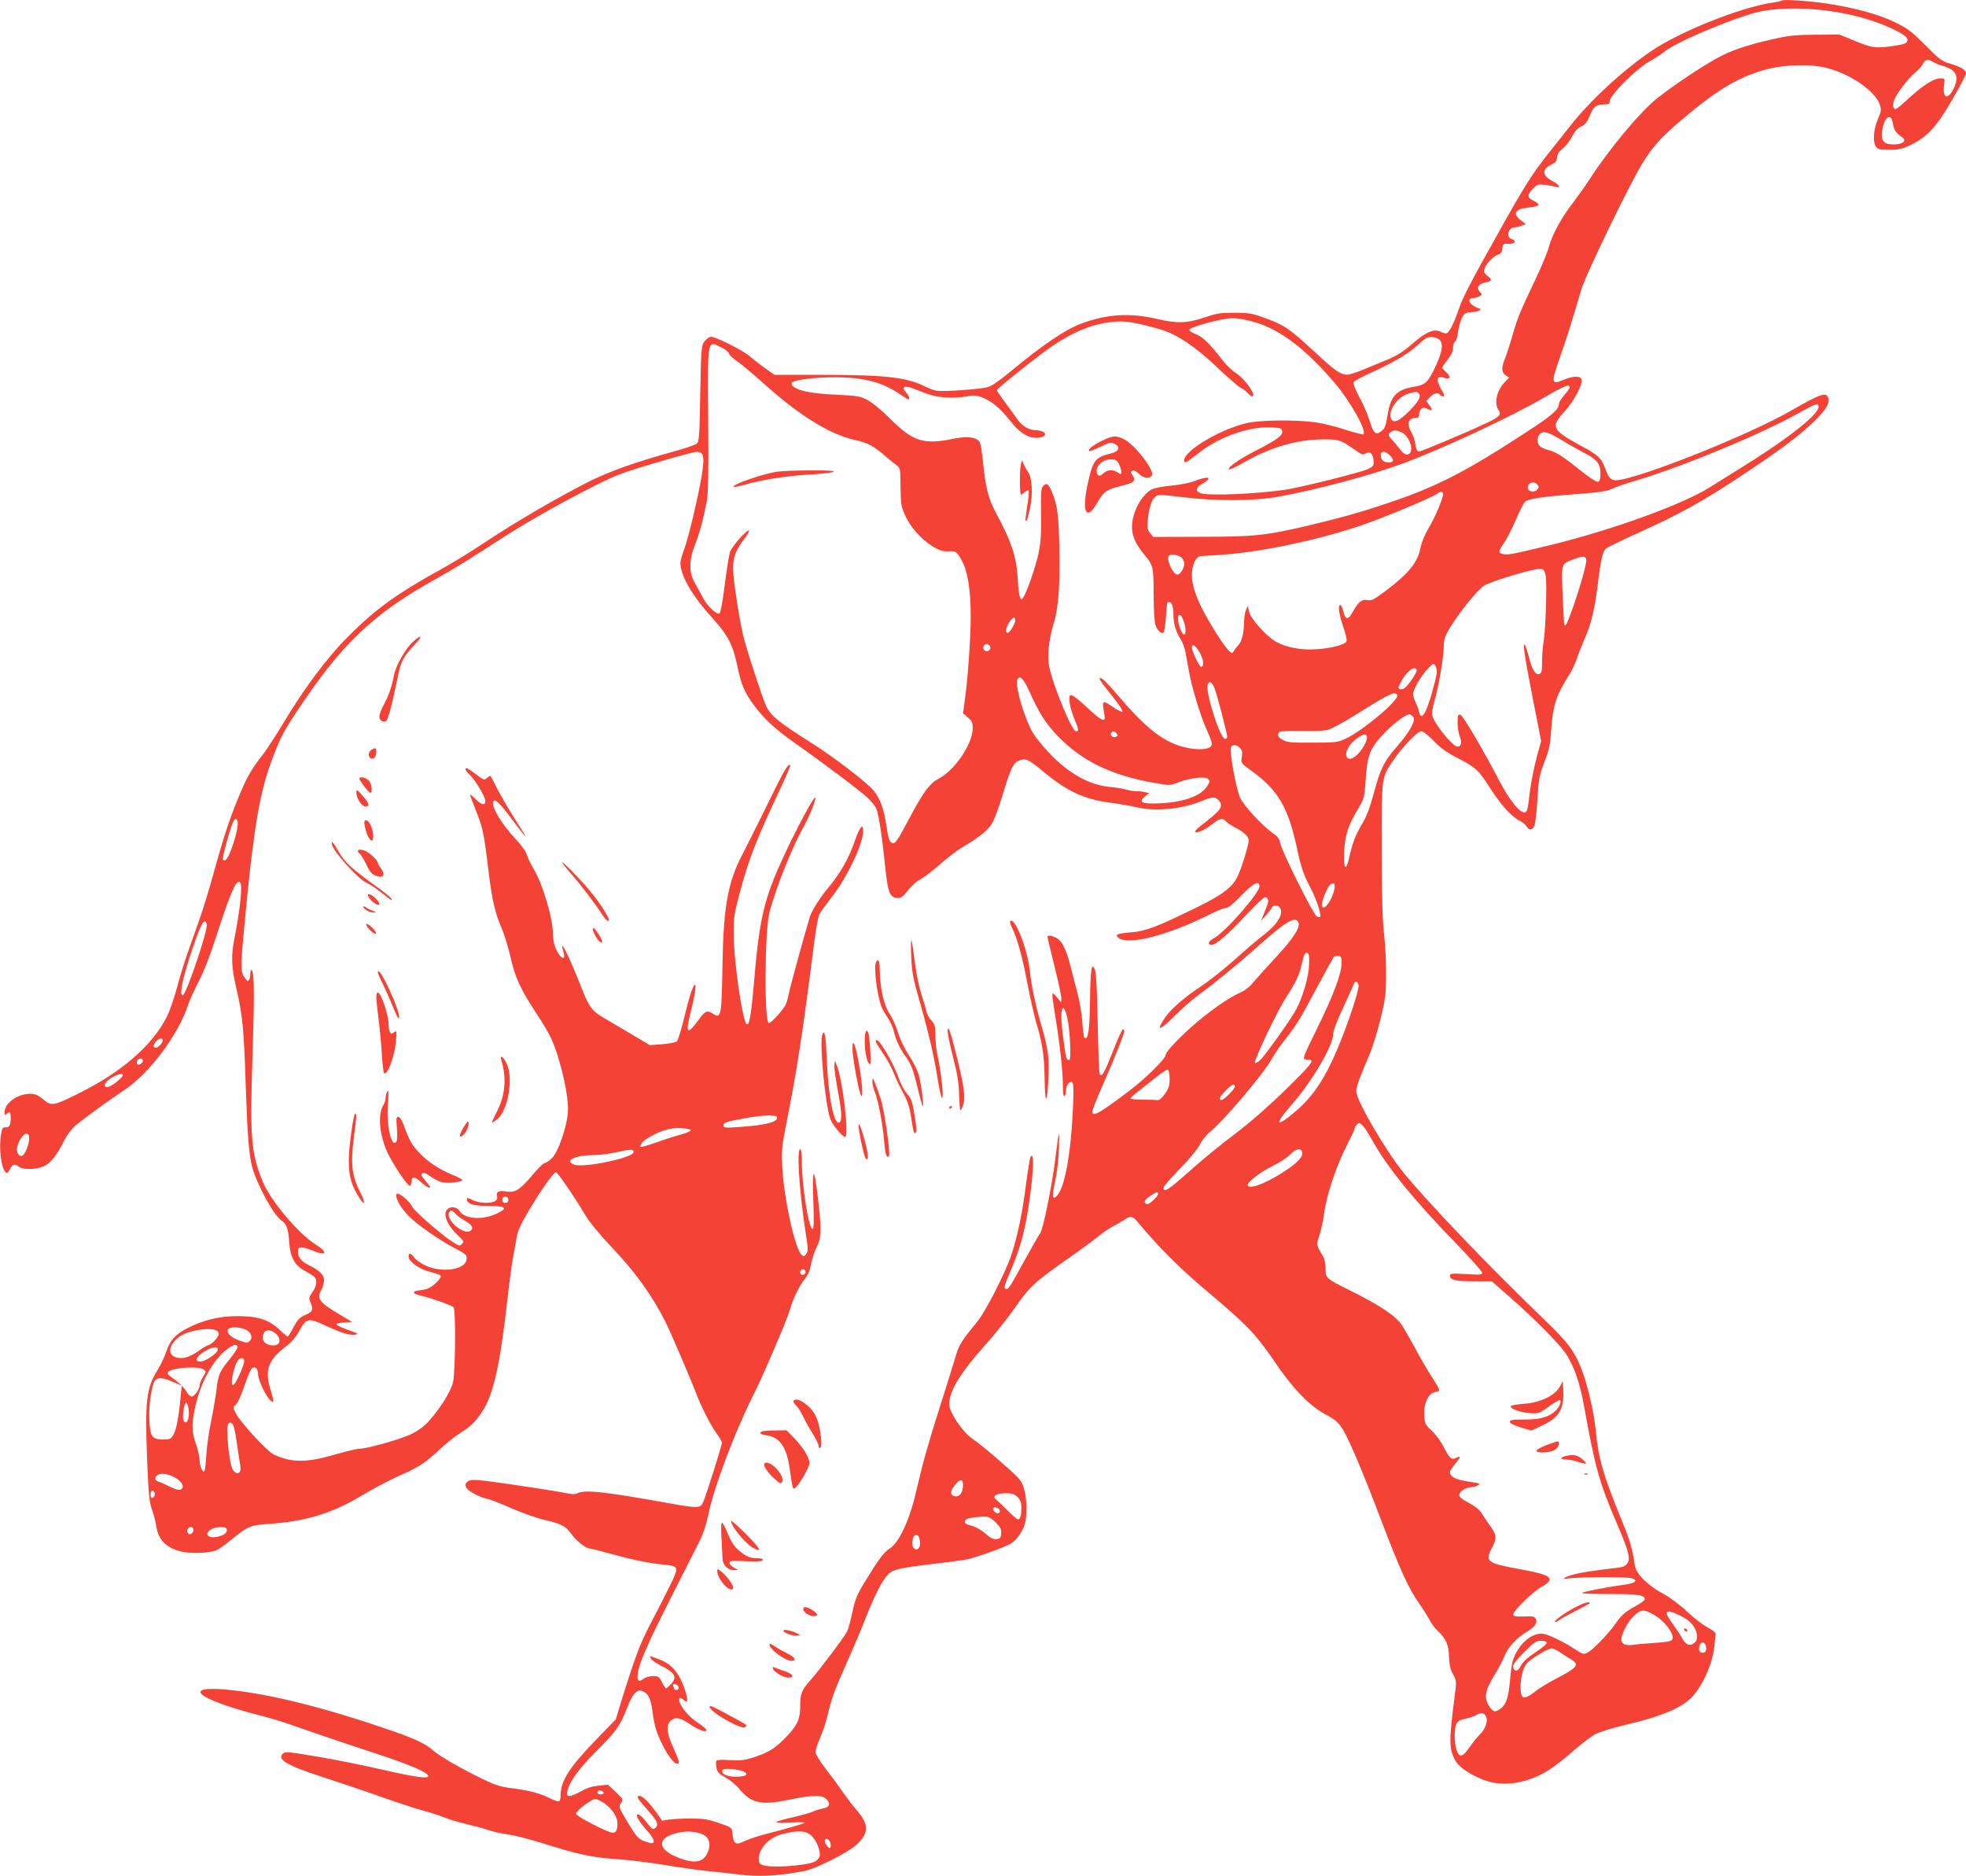 <?xml version="1.0" standalone="no"?>
<!DOCTYPE svg PUBLIC "-//W3C//DTD SVG 20010904//EN"
 "http://www.w3.org/TR/2001/REC-SVG-20010904/DTD/svg10.dtd">
<svg version="1.0" xmlns="http://www.w3.org/2000/svg"
 width="1280pt" height="1221pt" viewBox="0 0 1280 1221"
 preserveAspectRatio="xMidYMid meet">
<g transform="translate(0,1221) scale(0.1,-0.1)"
fill="#f44336" stroke="none">
<path d="M11600 12206 c-3 -3 -35 -10 -72 -15 -209 -34 -587 -186 -774 -311
-181 -122 -399 -322 -527 -485 -39 -49 -103 -130 -143 -180 -106 -133 -160
-219 -316 -498 -193 -343 -245 -444 -272 -524 -31 -92 -63 -153 -81 -153 -8 0
-26 5 -39 12 -42 19 -94 -4 -182 -81 -56 -49 -101 -77 -154 -99 -41 -17 -113
-47 -160 -66 -47 -20 -96 -36 -110 -35 -42 0 -83 29 -215 152 -158 147 -194
171 -314 215 -87 32 -106 36 -201 36 -90 1 -117 -3 -190 -28 -123 -41 -183
-43 -317 -12 -177 41 -325 32 -492 -30 -108 -40 -253 -139 -475 -323 -61 -51
-111 -84 -136 -91 -53 -14 -292 -31 -333 -23 -18 3 -53 16 -78 29 -116 58
-259 74 -660 74 l-316 0 -59 41 c-32 23 -76 57 -97 76 -46 41 -233 135 -261
131 -10 -2 -28 -16 -40 -31 -20 -27 -21 -44 -27 -338 -4 -263 -7 -312 -21
-325 -8 -9 -80 -34 -159 -55 -243 -67 -417 -129 -553 -198 -200 -102 -473
-261 -661 -386 -93 -62 -219 -140 -280 -173 -298 -164 -439 -265 -615 -442
-140 -139 -291 -342 -431 -576 -44 -74 -101 -160 -125 -192 -75 -96 -101 -140
-150 -255 -66 -157 -105 -274 -168 -502 -30 -110 -75 -258 -101 -330 -25 -71
-60 -168 -76 -215 -17 -47 -46 -142 -65 -212 -18 -70 -49 -159 -68 -197 -95
-187 -294 -360 -581 -502 -158 -78 -170 -80 -224 -35 -35 29 -51 36 -87 36
-80 0 -164 -61 -164 -118 0 -20 3 -23 12 -14 20 20 28 13 28 -25 0 -47 -11
-66 -36 -61 -14 2 -20 -5 -26 -37 -17 -95 -2 -225 29 -256 8 -8 15 -3 27 20
18 34 31 38 60 16 28 -21 112 -18 162 4 45 21 81 67 132 167 18 36 49 77 74
98 56 47 224 169 315 229 165 109 355 362 418 557 10 30 42 100 71 156 34 67
75 172 119 310 77 239 117 334 139 334 12 0 16 -11 16 -43 0 -62 -18 -197 -40
-306 -27 -129 -25 -201 10 -350 39 -167 48 -257 60 -631 10 -308 21 -446 41
-523 31 -116 141 -318 192 -352 33 -21 45 -55 50 -141 6 -94 35 -150 98 -184
26 -14 54 -31 63 -39 23 -20 20 -60 -10 -102 -24 -34 -24 -39 -11 -70 18 -45
13 -57 -37 -79 -34 -14 -48 -29 -75 -79 -17 -33 -35 -61 -38 -61 -3 0 -29 21
-57 48 -70 64 -138 85 -271 85 -119 0 -224 -26 -328 -80 -78 -41 -109 -76
-137 -157 -10 -31 -35 -83 -55 -115 -72 -117 -82 -198 -67 -586 9 -218 14
-269 30 -317 12 -32 24 -79 28 -105 13 -92 58 -142 152 -169 68 -20 202 -15
249 9 16 9 61 41 99 73 99 80 114 86 239 95 236 16 409 69 600 184 77 46 183
102 235 125 135 59 171 82 264 167 44 42 106 92 136 111 76 48 106 77 151 146
72 109 116 309 163 731 14 121 31 252 40 290 8 39 17 91 21 117 4 32 27 82 79
170 81 136 161 248 176 248 10 0 121 -162 190 -278 26 -44 90 -123 162 -199
163 -170 273 -324 361 -498 32 -64 168 -381 200 -466 34 -89 93 -205 133 -260
19 -26 34 -52 34 -59 0 -22 -112 -375 -126 -397 -18 -29 -43 -29 -189 -3 -449
81 -578 95 -626 70 -14 -8 -39 -7 -89 4 -38 8 -186 31 -329 52 -214 31 -265
36 -286 26 -41 -19 -30 -52 30 -84 27 -15 65 -30 84 -33 19 -4 90 -31 158 -61
67 -30 162 -64 210 -75 122 -29 143 -40 182 -93 36 -48 97 -96 122 -96 8 0 79
-18 159 -40 134 -37 225 -55 342 -67 79 -8 79 -17 9 -156 -33 -67 -89 -176
-124 -242 -61 -118 -96 -212 -177 -473 l-41 -134 -131 -135 c-174 -181 -228
-266 -228 -360 0 -17 -4 -34 -10 -38 -5 -3 -31 5 -58 19 -64 33 -139 52 -247
66 -72 8 -109 20 -184 56 -139 66 -289 152 -330 189 -49 44 -112 74 -266 128
-434 150 -788 239 -1060 267 -326 33 -214 -61 194 -165 57 -14 147 -41 200
-60 53 -18 148 -51 211 -73 63 -22 214 -72 335 -112 224 -73 346 -124 353
-149 7 -22 -85 -9 -308 42 -107 25 -291 62 -409 82 -195 33 -216 35 -230 20
-38 -38 26 -76 259 -152 96 -31 263 -87 370 -125 107 -38 236 -81 287 -94 51
-14 112 -34 137 -44 24 -11 90 -31 147 -44 57 -14 124 -32 149 -41 25 -9 79
-21 120 -26 41 -6 140 -31 220 -56 233 -74 322 -93 480 -104 80 -5 224 -23
320 -39 96 -16 225 -34 285 -40 61 -6 143 -15 183 -20 139 -19 265 -12 442 22
73 14 280 119 335 169 83 76 84 131 4 225 -28 32 -69 86 -92 119 -22 33 -71
100 -109 148 -42 55 -68 98 -68 114 0 13 14 56 30 93 17 38 38 100 46 137 30
123 44 163 123 341 44 97 100 231 126 297 56 143 108 246 144 284 32 35 75 45
304 72 93 11 191 24 219 30 63 14 250 82 282 103 34 22 71 74 87 121 17 54 16
168 -4 235 -15 50 -25 63 -112 140 -120 106 -169 146 -227 187 -62 42 -148
172 -148 222 1 88 71 204 236 388 63 70 151 181 196 246 89 130 130 167 348
319 69 48 153 110 187 137 34 28 81 60 105 72 24 12 55 30 70 40 37 26 52 24
83 -13 141 -169 278 -306 464 -462 251 -211 309 -272 431 -451 117 -174 225
-285 329 -341 56 -29 82 -51 106 -86 39 -57 127 -261 245 -571 136 -358 190
-477 265 -582 23 -33 51 -78 63 -100 11 -22 34 -53 52 -70 55 -53 71 -87 74
-168 2 -55 9 -85 27 -116 22 -41 23 -44 10 -139 -37 -291 -37 -341 -1 -412 23
-45 70 -82 157 -122 97 -46 201 -50 316 -15 99 31 168 75 299 189 53 46 118
96 145 110 26 14 116 42 199 61 263 63 390 121 455 210 61 82 107 196 119 287
5 46 10 90 10 97 0 7 -23 24 -51 39 -28 14 -88 60 -133 102 -48 46 -112 93
-156 117 -99 53 -177 129 -185 181 -17 113 -33 167 -82 287 -125 305 -156 411
-173 592 -11 118 -57 314 -95 408 -46 115 -87 169 -235 312 -377 363 -769 773
-926 967 -119 148 -304 467 -304 525 0 28 25 97 79 221 24 53 57 159 78 245
34 138 37 165 37 297 1 80 -5 197 -13 260 -10 81 -14 244 -15 545 -1 483 -3
472 76 587 58 86 157 188 181 188 13 0 45 -25 82 -63 46 -48 84 -75 160 -114
114 -59 131 -75 209 -196 67 -105 136 -182 188 -208 20 -10 42 -28 48 -39 15
-28 39 -25 51 8 6 15 14 92 19 172 8 133 12 153 45 240 32 82 38 111 45 215
10 151 34 225 115 350 18 28 41 75 50 105 10 30 31 83 46 118 47 105 68 187
90 356 25 197 34 232 62 250 12 8 107 54 211 101 261 118 417 205 656 363 259
172 369 254 472 350 83 79 111 123 101 160 -11 43 -47 31 -240 -80 -253 -146
-881 -401 -1102 -449 -66 -14 -83 -3 -109 69 -27 72 -44 88 -162 152 -187 102
-196 121 -104 221 57 62 118 174 112 206 -5 27 -51 28 -114 2 -85 -36 -87 -25
-30 139 45 126 77 229 143 452 27 93 325 706 401 825 66 104 115 159 232 259
242 207 381 292 565 343 125 34 299 38 405 9 156 -42 310 -151 339 -238 11
-32 9 -43 -14 -97 -28 -68 -33 -146 -11 -177 12 -16 27 -19 88 -19 62 0 83 5
139 32 108 53 167 117 269 293 49 85 90 162 90 172 0 23 -31 42 -105 64 -54
16 -70 29 -160 120 -87 87 -112 107 -195 148 -105 51 -254 93 -440 122 -118
18 -291 30 -300 20z m365 -76 c129 -22 252 -59 350 -105 86 -41 108 -58 103
-82 -3 -14 -19 -21 -78 -30 -124 -19 -149 -17 -261 30 l-104 42 -150 -1 c-114
0 -174 -5 -251 -22 -161 -35 -273 -69 -359 -112 -90 -43 -299 -180 -421 -276
-109 -84 -315 -331 -440 -524 -26 -41 -76 -111 -110 -156 -77 -99 -138 -210
-159 -289 -8 -33 -48 -130 -89 -215 -97 -204 -120 -258 -150 -368 -15 -51 -35
-115 -46 -142 -26 -66 -25 -94 3 -113 l22 -15 -27 -28 c-54 -57 -72 -139 -42
-182 22 -32 7 -47 -96 -94 -139 -65 -410 -178 -424 -178 -9 0 -16 18 -21 48
-4 26 -15 61 -26 78 -32 53 -20 94 28 94 18 0 23 6 23 24 0 33 23 50 49 37 35
-19 42 -12 19 19 l-22 30 24 25 c24 26 54 33 65 15 3 -5 13 -10 21 -10 11 0 9
10 -11 43 -39 67 -31 97 19 77 37 -14 45 8 13 36 -15 13 -27 27 -27 31 0 4 16
28 35 52 24 30 35 54 35 77 0 18 6 37 14 41 7 4 16 32 19 61 4 30 14 70 24 90
16 33 22 37 63 40 25 2 49 7 55 13 6 6 6 9 0 9 -6 0 -25 9 -42 20 -35 21 -36
50 -1 50 11 0 28 5 39 11 20 10 20 11 3 30 -24 26 -9 51 35 60 46 10 49 17 16
43 -27 22 -28 25 -16 55 14 34 58 76 90 86 13 4 21 17 23 38 3 30 5 32 41 30
41 -3 53 20 17 32 -37 12 -19 75 21 75 10 0 30 5 45 11 l28 10 -32 25 c-56 44
-39 74 49 83 34 3 64 11 66 17 2 5 -12 18 -32 27 -43 20 -44 39 -4 79 27 28
34 30 77 25 26 -4 57 -9 70 -13 37 -11 25 14 -18 36 -71 36 -74 78 -9 109 27
13 35 23 37 48 2 22 13 39 38 58 19 14 46 49 59 76 18 34 36 55 60 66 26 12
39 29 56 70 24 60 41 73 93 73 29 0 36 4 36 20 0 39 172 212 259 260 35 19 77
47 95 62 81 68 508 245 646 267 142 24 308 20 485 -9z m620 -323 c11 -7 39
-19 61 -25 91 -26 112 -68 74 -148 -37 -76 -73 -66 -63 18 6 47 5 48 -21 48
-48 0 -119 -46 -233 -152 -28 -26 -56 -48 -61 -48 -18 0 -22 31 -8 63 19 46
98 147 141 180 20 16 40 40 45 53 11 27 35 31 65 11z m-261 -401 c7 -42 20
-63 61 -90 32 -22 3 -46 -55 -46 -65 0 -85 23 -76 87 12 92 59 125 70 49z
m-4158 -1292 c168 -48 336 -176 524 -397 103 -121 209 -311 187 -334 -4 -3
-55 10 -115 29 -59 20 -147 42 -197 49 -130 18 -364 15 -448 -5 -175 -41 -407
-180 -407 -242 0 -23 14 -17 86 41 134 108 329 179 476 173 66 -3 73 -5 76
-25 4 -28 -33 -55 -173 -127 -111 -57 -185 -109 -173 -121 4 -4 46 16 95 44
176 101 349 151 520 151 105 0 109 -2 213 -74 36 -26 44 -28 62 -17 28 17 49
-4 51 -50 2 -30 -3 -36 -33 -51 -45 -22 -453 -124 -550 -137 -195 -27 -480
-39 -540 -22 -40 11 -36 37 9 63 73 41 39 53 -51 17 -30 -12 -96 -25 -152 -30
-54 -5 -110 -16 -126 -24 -69 -36 -130 -151 -130 -246 0 -57 24 -112 80 -179
59 -72 60 -75 61 -257 0 -103 5 -181 12 -202 12 -35 41 -61 53 -48 4 4 11 49
15 100 9 109 6 97 23 97 16 0 26 -30 26 -85 0 -54 17 -111 46 -154 13 -20 28
-61 33 -91 6 -30 15 -84 22 -120 17 -101 77 -297 115 -379 19 -41 34 -82 34
-93 0 -28 -45 -40 -115 -33 -163 19 -282 100 -477 326 -99 116 -138 153 -138
130 0 -9 20 -36 98 -133 29 -37 52 -72 50 -79 -2 -6 -26 5 -56 25 -66 46 -76
46 -69 -1 4 -21 8 -47 9 -57 6 -36 -21 -27 -84 31 -95 89 -129 114 -140 107
-15 -10 -2 -84 27 -153 29 -70 30 -81 10 -81 -26 0 -148 294 -174 421 -14 67
-2 180 28 276 32 99 44 259 38 501 -5 221 -12 267 -48 360 -22 54 -37 63 -60
35 -11 -12 -13 -53 -11 -180 2 -130 -2 -184 -17 -257 -18 -87 -82 -269 -103
-291 -16 -18 -25 14 -31 118 -9 155 -39 247 -147 447 -45 84 -65 165 -80 324
-6 60 -15 117 -21 127 -18 34 -81 42 -172 23 -192 -40 -262 -18 -408 127 -54
54 -117 107 -148 123 -50 27 -65 30 -210 37 -152 7 -236 23 -275 52 -11 8 -16
19 -12 25 12 19 149 37 286 36 189 -1 306 -32 424 -113 25 -17 47 -31 50 -31
13 0 4 25 -16 47 -34 37 -7 47 56 21 107 -42 129 -49 201 -55 43 -3 99 -1 133
6 49 9 66 9 102 -4 61 -22 123 -72 185 -152 60 -77 114 -113 173 -113 48 0 74
23 43 39 -11 6 -31 11 -46 11 -48 0 -92 27 -126 77 -18 26 -54 77 -81 112 -26
35 -48 67 -48 71 0 11 276 230 362 288 144 97 268 146 402 158 74 7 148 -6
307 -52 99 -29 226 -114 359 -241 70 -66 140 -128 156 -136 16 -8 38 -24 48
-36 11 -12 23 -21 28 -21 33 0 -42 110 -103 150 -27 17 -68 57 -91 87 -78 103
-128 151 -174 169 -25 9 -43 22 -41 28 6 18 216 75 278 75 33 1 94 -10 145
-25z m1212 -122 c19 -24 9 -80 -28 -159 -52 -113 -68 -128 -146 -141 -112 -19
-150 -59 -170 -184 -10 -63 -18 -87 -35 -100 -42 -35 -56 -23 -83 67 -10 33
-38 99 -64 146 -25 47 -43 92 -40 100 3 8 54 36 114 63 145 66 239 121 294
171 25 23 54 47 65 54 26 15 76 6 93 -17z m-4682 -43 c24 -11 46 -29 49 -39 3
-11 28 -34 55 -52 26 -18 100 -80 164 -137 239 -216 439 -339 606 -376 78 -17
117 -37 191 -101 24 -22 57 -48 73 -60 28 -20 28 -20 29 -145 2 -117 4 -128
34 -192 55 -116 193 -231 270 -226 58 3 60 2 92 -54 41 -72 61 -193 61 -371 0
-143 -20 -421 -40 -555 l-10 -74 31 -27 c28 -23 32 -32 32 -72 -2 -103 -119
-275 -224 -328 -55 -29 -96 -83 -179 -239 -94 -177 -103 -190 -127 -175 -13 8
-21 35 -31 104 -17 115 -42 185 -87 237 -45 53 -263 220 -400 306 -214 135
-262 174 -295 237 -23 46 -134 386 -153 470 -22 96 -55 304 -62 390 -8 94 7
148 65 224 24 31 40 59 37 62 -11 12 -113 -103 -125 -141 -6 -22 -22 -120 -34
-217 -13 -105 -27 -179 -34 -182 -19 -7 -79 49 -106 101 -14 26 -38 71 -54 98
-40 69 -39 150 3 255 29 74 50 151 75 280 9 48 12 187 9 528 -4 537 -7 516 85
471z m5524 -260 c0 -6 -16 -29 -35 -50 -19 -22 -35 -47 -35 -58 0 -35 -45 -75
-202 -177 -403 -264 -595 -363 -913 -469 -178 -60 -307 -96 -530 -149 -265
-62 -345 -70 -688 -70 l-309 -1 -20 25 c-18 22 -20 34 -14 93 7 75 24 124 50
146 15 12 38 12 174 -5 223 -27 468 -26 631 4 238 43 589 136 799 213 259 95
720 310 937 438 115 68 155 84 155 60z m-982 -41 c16 -20 -2 -51 -66 -117 -65
-66 -105 -80 -117 -41 -16 52 47 139 115 158 48 14 56 14 68 0z m2602 -86 c0
-53 -214 -219 -535 -416 -60 -37 -137 -85 -170 -106 -169 -109 -633 -278
-1025 -374 -268 -65 -292 -70 -325 -62 -32 8 -32 14 8 73 18 27 53 95 77 151
24 56 50 108 59 116 22 20 113 33 338 50 147 11 197 19 228 34 22 11 88 34
147 51 297 87 828 306 1074 445 107 60 124 66 124 38z m-2721 -163 c60 -21 96
-140 45 -147 -15 -2 -29 7 -45 28 -13 18 -36 45 -51 62 -33 35 -34 43 -10 57
22 13 23 13 61 0z m1056 -58 c44 -27 108 -63 141 -80 81 -40 104 -70 104 -133
0 -34 -4 -50 -15 -54 -9 -4 -50 22 -108 68 -119 96 -162 124 -214 138 -23 6
-49 17 -58 26 -20 20 -19 58 1 79 23 23 53 14 149 -44z m-5607 -83 c24 -24 12
-120 -54 -406 -20 -85 -46 -183 -60 -218 -13 -36 -24 -75 -24 -87 0 -84 77
-216 210 -362 98 -107 133 -175 161 -312 24 -117 44 -165 103 -247 62 -87 145
-164 266 -249 170 -119 432 -315 479 -360 24 -23 50 -55 57 -72 15 -37 38
-185 58 -385 17 -162 31 -195 82 -195 22 0 36 11 66 50 20 27 56 59 80 71 24
13 81 56 127 97 47 41 110 90 140 108 121 71 176 116 203 165 15 27 47 115 71
197 49 161 65 193 105 208 40 15 59 6 152 -71 155 -130 269 -183 439 -205 59
-8 137 -21 172 -30 121 -28 292 -12 418 39 77 31 92 32 115 7 36 -39 18 -64
-124 -172 -19 -15 -32 -30 -28 -34 11 -11 63 13 111 51 47 37 68 42 88 18 7
-8 33 -26 58 -39 57 -29 91 -60 91 -84 0 -32 -49 -190 -75 -241 -35 -69 -101
-118 -279 -204 -243 -119 -319 -148 -413 -155 -90 -7 -108 -15 -79 -37 66 -48
324 19 595 155 44 23 91 41 103 41 15 0 48 27 99 80 77 81 119 102 119 61 0
-44 -222 -297 -295 -337 -38 -20 -47 -44 -16 -44 28 0 105 66 224 194 60 64
115 116 123 116 20 0 27 -22 15 -51 -5 -13 -17 -42 -25 -64 l-17 -40 36 40
c19 22 35 43 35 46 0 14 33 19 46 8 39 -32 1 -107 -89 -177 -34 -26 -105 -85
-157 -132 -107 -96 -201 -171 -275 -220 -99 -66 -182 -139 -219 -193 -63 -91
-37 -89 55 4 46 47 120 112 164 144 106 77 267 210 387 317 183 163 244 199
262 152 12 -33 -34 -103 -150 -228 -65 -70 -132 -145 -149 -166 -18 -23 -50
-48 -80 -61 -67 -29 -177 -104 -284 -194 -101 -85 -201 -190 -201 -210 0 -25
-130 -154 -232 -231 -212 -161 -258 -185 -243 -126 4 15 38 99 77 187 69 157
128 306 128 325 0 6 -4 10 -9 10 -5 0 -35 -65 -66 -145 -57 -144 -71 -168 -85
-146 -4 7 -10 155 -13 329 -3 197 -10 328 -17 346 -22 60 -31 10 -33 -195 -3
-196 -12 -259 -36 -245 -4 3 -11 48 -14 100 -3 52 -17 136 -31 188 -13 51 -35
131 -46 178 -28 110 -54 162 -89 183 -31 18 -61 22 -61 9 0 -5 20 -90 45 -190
25 -100 45 -194 45 -209 l-1 -28 -29 35 c-36 42 -36 40 -10 -120 30 -182 50
-364 50 -453 0 -50 4 -76 10 -72 6 3 10 19 10 34 0 35 23 67 40 56 10 -6 11
-41 6 -163 -14 -311 -56 -537 -110 -581 -25 -21 -27 4 -5 106 12 57 22 148 24
218 4 128 -1 112 -25 -85 -23 -179 -78 -449 -98 -478 -11 -15 -55 -92 -99
-172 -99 -180 -105 -190 -120 -190 -20 0 -16 20 26 116 56 130 86 232 110 374
39 234 49 420 20 368 -4 -8 -17 -88 -29 -177 -22 -179 -55 -337 -95 -458 -36
-111 -167 -368 -220 -433 -113 -138 -122 -154 -148 -245 -15 -49 -58 -189 -97
-310 -73 -229 -111 -362 -155 -552 -43 -188 -112 -336 -173 -373 -37 -23 -74
-73 -159 -213 -54 -88 -65 -116 -83 -200 -11 -53 -27 -111 -35 -127 -21 -40
-180 -251 -238 -316 -56 -62 -67 -88 -67 -162 0 -89 -15 -126 -80 -196 -78
-83 -119 -110 -215 -142 -69 -23 -91 -25 -162 -21 -51 4 -85 2 -89 -4 -3 -6
-3 -26 0 -45 6 -29 16 -40 61 -65 29 -16 70 -50 90 -75 75 -91 141 -106 315
-70 156 32 222 34 251 5 29 -29 21 -52 -21 -60 -19 -4 -51 -13 -70 -22 -19 -8
-79 -25 -132 -37 -54 -12 -100 -25 -103 -30 -3 -5 39 -6 92 -3 54 3 95 2 91
-2 -7 -7 -111 -37 -278 -80 -36 -10 -83 -26 -105 -36 -69 -33 -80 -26 -87 56
-3 28 -8 32 -88 59 -71 24 -101 29 -181 29 -53 0 -117 -3 -142 -7 l-46 -7 -41
58 c-46 63 -87 103 -107 103 -23 0 -14 -17 52 -90 66 -74 76 -98 51 -119 -16
-13 -20 -10 -72 57 -14 17 -32 32 -40 32 -21 0 3 -44 61 -108 50 -56 55 -89
13 -77 -65 18 -78 29 -126 108 -76 126 -76 125 -58 152 15 22 13 25 -35 70
l-51 48 -59 -6 c-40 -3 -77 -15 -114 -36 -30 -17 -64 -31 -76 -31 -19 0 -21 4
-15 31 11 59 79 152 191 263 125 124 153 163 196 275 36 95 67 129 103 113 38
-17 54 -50 65 -137 11 -88 25 -135 66 -216 35 -69 74 -119 91 -119 21 0 18 15
-22 103 -45 99 -49 151 -14 179 30 24 58 18 125 -27 54 -36 105 -54 105 -37 0
6 -25 28 -56 48 -55 36 -107 95 -120 136 -8 27 3 34 24 15 10 -10 21 -15 24
-12 9 10 -11 85 -39 141 -34 69 -77 110 -144 134 -64 24 -60 24 -52 5 3 -9 29
-27 57 -42 99 -49 117 -77 77 -122 -15 -17 -31 -31 -34 -31 -4 0 -16 18 -27
40 -18 36 -24 40 -58 40 -21 0 -47 -7 -58 -15 -35 -27 -47 -19 -42 28 8 69 63
195 216 497 80 157 162 320 184 363 26 52 46 112 59 175 35 175 171 537 293
780 30 60 73 153 96 208 24 54 62 144 85 199 24 55 50 124 59 154 21 72 64
159 97 198 16 18 31 50 34 70 10 55 25 102 48 148 25 49 25 123 1 317 -24 203
-36 193 -29 -24 5 -129 4 -188 -4 -188 -26 0 -71 285 -71 450 0 40 -4 70 -10
70 -24 0 -7 -267 34 -535 19 -122 19 -127 3 -149 -12 -17 -15 -17 -30 -2 -43
44 -114 370 -124 571 -5 111 -3 134 30 300 66 328 104 578 177 1153 11 90 27
176 35 191 7 15 43 64 78 109 100 125 207 349 207 433 0 55 -23 27 -56 -69
-36 -105 -93 -206 -164 -291 -62 -74 -114 -156 -128 -201 -27 -87 -132 -469
-138 -505 -4 -22 -12 -51 -19 -65 -19 -37 -95 -120 -109 -120 -31 0 -28 599 4
723 39 149 143 413 215 542 45 81 87 183 83 203 -4 19 -121 -199 -206 -383
-127 -274 -157 -400 -192 -807 -20 -232 -31 -295 -49 -284 -26 16 -83 406 -84
576 -1 114 2 138 36 266 59 225 108 352 271 698 36 77 64 142 61 144 -15 15
-37 -25 -185 -328 -45 -91 -103 -206 -129 -257 -91 -173 -121 -339 -127 -703
-6 -357 -8 -364 -68 -325 -31 20 -47 13 -85 -40 -75 -104 -90 -95 -57 35 27
105 41 190 31 190 -12 0 -37 -74 -70 -212 -19 -78 -40 -147 -47 -155 -8 -8
-48 -16 -96 -20 l-81 -6 -123 73 c-68 40 -147 87 -176 104 -77 45 -96 70 -142
186 -90 228 -150 348 -122 246 12 -41 2 -54 -21 -28 -28 31 -47 89 -47 144 0
102 -69 331 -129 428 -16 26 -34 64 -40 84 -6 23 -36 65 -83 115 -74 79 -138
181 -138 221 0 43 35 15 115 -92 121 -162 124 -160 14 12 -36 58 -83 139 -104
180 -20 41 -39 77 -41 79 -2 2 -12 -3 -23 -13 -17 -16 -21 -15 -72 24 -29 22
-57 40 -61 40 -16 0 -7 -17 23 -46 34 -32 99 -142 99 -167 0 -32 -23 -28 -61
9 -21 21 -39 35 -39 31 0 -4 18 -51 39 -104 44 -110 52 -147 81 -388 23 -191
43 -278 87 -380 17 -38 43 -124 58 -189 30 -133 64 -205 169 -365 88 -135 109
-179 145 -300 42 -142 64 -273 58 -347 -9 -97 -63 -252 -102 -291 -18 -18 -40
-33 -48 -33 -8 0 -45 -36 -82 -80 -78 -93 -111 -115 -166 -106 -51 8 -70 0
-63 -29 4 -17 0 -26 -14 -34 -32 -17 -104 -13 -145 8 -28 14 -37 16 -37 5 0
-31 42 -44 142 -44 114 0 128 -14 51 -50 -92 -43 -206 -36 -240 16 -28 43 -93
30 -93 -20 0 -39 31 -90 83 -139 38 -35 40 -39 24 -54 -15 -15 -19 -14 -60 13
-85 55 -255 206 -268 236 -11 26 -71 78 -91 78 -17 0 -7 -38 20 -81 16 -24 50
-63 76 -86 64 -57 208 -154 283 -191 70 -36 77 -44 69 -77 -16 -63 -168 -81
-269 -31 -30 14 -62 38 -71 51 -20 30 -36 32 -36 6 0 -30 65 -79 128 -96 83
-24 82 -23 81 -37 0 -7 -18 -28 -40 -47 -31 -26 -51 -35 -90 -39 -62 -6 -59
-22 7 -37 72 -18 194 -61 207 -74 15 -15 12 -411 -3 -486 -12 -57 -79 -166
-155 -252 -33 -37 -68 -63 -118 -88 -74 -35 -286 -95 -337 -95 -16 0 -91 -18
-167 -40 -179 -52 -276 -51 -390 2 -45 21 -222 214 -251 274 -15 33 -15 35 5
53 12 11 35 62 52 114 18 52 38 102 45 112 20 28 46 12 46 -28 0 -38 50 -144
80 -172 26 -23 26 -11 -1 77 -36 119 -12 186 98 270 41 31 68 63 92 106 46 83
59 85 169 34 103 -48 159 -65 192 -60 28 5 27 6 -62 38 -32 12 -58 25 -58 30
0 5 23 10 52 12 l51 3 -74 44 c-144 85 -160 107 -124 171 8 14 14 39 15 57 0
34 -28 62 -98 97 -49 25 -72 52 -72 86 0 25 4 30 24 30 13 0 45 -9 71 -20 92
-39 104 -13 19 40 -112 70 -293 285 -344 410 -75 183 -84 287 -66 815 13 399
12 542 -5 560 -5 5 -9 -3 -9 -20 0 -17 -4 -36 -9 -44 -7 -11 -14 -7 -31 20
-26 41 -25 69 14 469 50 509 90 738 161 929 56 151 75 189 165 326 292 442
497 638 905 865 124 69 182 105 465 287 204 131 587 338 730 394 88 35 469
146 506 148 11 1 25 -4 32 -11z m4479 -10 c31 -29 29 -48 -5 -48 -34 0 -52 16
-52 47 0 30 26 30 57 1z m963 -193 c10 -12 10 -18 0 -30 -26 -31 -78 -8 -59
27 12 22 42 24 59 3z m-615 -55 c9 -14 -48 -152 -95 -230 -22 -37 -44 -89 -50
-120 -19 -100 -75 -170 -227 -285 -77 -58 -92 -66 -121 -61 -37 6 -58 -12 -97
-81 -28 -51 -46 -48 -59 7 -6 25 -15 44 -21 42 -16 -5 -7 -60 21 -144 15 -42
24 -83 21 -92 -8 -22 -98 -46 -197 -52 -99 -7 -200 12 -266 51 -61 36 -160
146 -171 192 l-10 38 -12 -28 c-6 -16 -11 -49 -11 -75 -1 -70 -14 -126 -36
-149 -10 -11 -24 -28 -30 -39 -11 -19 -12 -19 -33 0 -26 23 -108 150 -162 250
-53 99 -79 179 -79 245 0 63 28 121 57 121 10 0 79 5 153 10 247 19 584 89
866 181 129 41 480 186 519 214 24 17 32 18 40 5z m-1707 -416 c13 -9 22 -26
22 -42 0 -32 -25 -72 -45 -72 -26 0 -68 87 -58 118 6 17 54 15 81 -4z m2640
-17 c4 -22 -46 -199 -92 -325 -34 -93 -42 -109 -50 -101 -3 2 -8 90 -12 194
-8 215 -12 202 73 235 56 22 76 22 81 -3z m-265 -102 c10 -46 1 -344 -13 -431
-6 -33 -10 -92 -10 -132 0 -58 -3 -74 -17 -79 -25 -10 -48 27 -67 104 -10 38
-22 75 -27 83 -18 25 -4 -66 52 -355 l53 -269 -24 -86 c-26 -96 -46 -201 -57
-305 -7 -56 -12 -71 -26 -73 -31 -6 -99 79 -165 205 -111 212 -238 428 -255
431 -14 3 -17 -6 -17 -53 0 -30 7 -72 15 -92 15 -35 8 -63 -16 -63 -30 0 -151
148 -164 202 -4 14 2 55 14 94 27 88 61 290 61 358 0 41 7 64 36 113 58 98
181 251 225 280 44 29 327 114 369 110 20 -2 26 -10 33 -42z m-2357 -296 c16
-43 17 -89 3 -89 -14 0 -39 63 -39 101 0 40 20 34 36 -12z m-1096 4 c0 -23
-36 -83 -50 -83 -16 0 -12 32 10 68 22 35 40 42 40 15z m-162 -176 c4 -20 -25
-34 -40 -19 -15 15 -1 44 19 40 10 -2 19 -11 21 -21z m1350 -14 c37 -54 48
-113 21 -113 -11 0 -59 102 -59 125 0 23 17 18 38 -12z m1555 -161 c-3 -21
-17 -75 -30 -122 -40 -141 -71 -186 -84 -123 -3 15 -13 42 -22 60 -9 18 -17
42 -17 55 0 30 50 116 95 164 35 36 38 38 50 21 8 -12 11 -32 8 -55z m-129 29
c6 -10 -44 -89 -73 -115 -11 -10 -27 -16 -36 -12 -14 5 -13 10 4 43 35 70 88
112 105 84z m-2520 -146 c65 -143 102 -201 183 -286 156 -163 351 -257 633
-306 97 -17 98 -17 156 6 78 29 175 39 192 19 10 -12 8 -22 -11 -49 -45 -68
-179 -109 -352 -109 -75 0 -90 14 -51 45 l28 22 -24 6 c-12 4 -39 7 -58 7 -19
0 -51 5 -70 11 -19 6 -70 14 -113 18 -139 14 -286 103 -417 254 -68 78 -85
104 -119 192 -42 107 -68 221 -58 250 14 36 41 9 81 -80z m1202 29 c16 -37 84
-298 84 -321 0 -7 -6 -13 -14 -13 -32 0 -130 308 -113 355 10 25 27 17 43 -21z
m1191 -51 c11 -32 -227 -231 -337 -282 -51 -23 -66 -25 -215 -25 -135 -1 -165
2 -192 17 -34 18 -42 40 -20 54 6 4 73 6 148 5 96 -2 148 1 176 11 22 8 98 50
169 94 230 144 261 158 271 126z m104 -139 c19 -23 -23 -99 -104 -191 -85 -97
-110 -147 -152 -304 -26 -95 -47 -153 -75 -199 -44 -73 -64 -124 -86 -223 -22
-97 -38 -74 -32 45 6 106 26 167 90 273 40 67 41 73 49 184 12 171 27 209 123
310 59 62 138 121 162 121 6 0 18 -7 25 -16z m-1931 -109 c10 -12 9 -16 -5
-21 -19 -8 -40 9 -31 25 10 15 21 14 36 -4z m1630 -29 c0 -13 -15 -46 -33 -72
-37 -54 -82 -78 -97 -54 -19 30 14 90 70 128 42 28 60 28 60 -2z m-826 -65
c14 -15 16 -29 11 -59 -6 -39 -6 -39 57 -85 178 -127 245 -240 303 -512 24
-116 43 -171 85 -250 39 -72 76 -182 65 -193 -3 -4 -14 -2 -23 4 -22 12 -229
427 -237 476 -5 27 -16 43 -43 61 -64 43 -192 179 -217 232 -25 52 -72 304
-61 331 8 20 40 17 60 -5z m-6528 -474 c15 -39 -55 -257 -82 -257 -8 0 -14 3
-14 8 1 17 22 103 46 180 23 78 38 98 50 69z m7144 -423 c0 -58 -58 -159 -79
-138 -12 11 2 62 33 123 17 33 46 42 46 15z m-7344 -249 c12 -29 -132 -455
-155 -463 -25 -8 -6 93 44 248 72 218 94 261 111 215z m7177 -260 c-1 -76 -37
-204 -81 -290 -28 -57 -203 -303 -238 -336 -12 -11 -27 -20 -33 -18 -14 5 141
331 201 424 66 102 87 147 105 226 12 55 19 69 32 67 13 -3 16 -16 14 -73z
m211 0 c-1 -66 -54 -206 -159 -420 -93 -189 -96 -199 -75 -201 8 -1 21 -2 28
-3 31 -3 0 -40 -162 -198 -111 -108 -229 -211 -327 -285 -85 -64 -205 -162
-268 -218 -143 -127 -177 -153 -191 -145 -16 10 2 34 109 145 59 61 110 123
124 151 12 26 40 61 61 78 89 71 344 371 401 470 19 34 56 89 82 122 84 107
99 130 208 334 59 110 112 206 117 213 6 7 21 12 32 10 18 -3 21 -10 20 -53z
m111 -135 c8 -24 -72 -266 -141 -426 -78 -184 -155 -299 -262 -392 -137 -118
-152 -99 -31 39 130 147 269 384 269 457 0 21 24 86 64 171 35 75 66 144 69
154 8 23 24 22 32 -3z m-1897 -211 c18 -76 28 -279 14 -279 -6 0 -13 4 -17 9
-9 16 -35 213 -35 274 0 75 20 73 38 -4z m-5888 -151 c0 -16 -31 -48 -47 -48
-18 0 -16 20 4 42 18 20 43 24 43 6z m-130 -133 c0 -16 -27 -32 -37 -22 -3 4
-3 13 0 22 8 20 37 20 37 0z m6685 -118 c0 -46 -6 -63 -32 -99 -21 -29 -38
-42 -50 -39 -10 2 -53 3 -95 3 -43 0 -78 4 -78 8 0 4 33 33 73 64 39 30 92 72
116 91 25 20 49 34 55 32 6 -2 11 -29 11 -60z m-6815 25 c0 -11 -36 -44 -73
-67 -37 -23 -60 -6 -33 24 30 33 106 64 106 43z m7240 -74 c0 -16 -71 -88 -87
-88 -22 0 -15 17 25 60 39 40 62 51 62 28z m-2980 -203 c0 -30 -79 -49 -249
-61 -87 -6 -101 -5 -101 9 0 20 17 26 135 47 129 24 215 26 215 5z m3817 -57
c11 -13 35 -50 53 -83 96 -175 267 -387 539 -667 99 -103 181 -194 181 -202 0
-14 -14 -15 -105 -9 -93 5 -105 4 -105 -10 0 -29 36 -37 155 -37 l117 0 117
-102 c161 -141 321 -303 365 -368 55 -83 93 -193 121 -352 69 -383 98 -490
207 -743 81 -188 95 -238 74 -270 -11 -17 -28 -25 -58 -29 -174 -21 -230 -29
-283 -42 -70 -18 -101 -39 -41 -28 54 9 375 11 409 1 43 -12 27 -31 -34 -40
-124 -17 -289 -49 -289 -56 0 -4 82 -7 183 -7 183 1 234 -7 224 -37 -2 -7 -28
-25 -59 -42 -68 -37 -91 -57 -131 -115 -42 -61 -146 -169 -180 -187 -27 -13
-31 -12 -80 20 -68 45 -164 93 -203 101 -76 17 -173 -67 -206 -178 -5 -17 -13
-78 -18 -135 -10 -112 -28 -155 -72 -181 -24 -13 -29 -13 -47 4 -11 10 -25 34
-31 52 -15 44 -2 86 56 181 24 39 51 91 60 115 17 50 80 118 142 155 55 33 74
60 61 85 -9 17 -20 19 -76 16 -49 -2 -67 1 -71 11 -6 19 123 147 186 183 93
53 66 76 -137 113 -225 41 -235 49 -185 145 31 59 28 81 -19 145 -17 24 -41
59 -52 77 -13 21 -43 45 -83 66 -60 32 -70 45 -54 68 11 17 48 34 72 34 12 0
31 5 43 12 19 10 12 13 -61 24 -83 12 -122 32 -122 61 0 8 16 33 35 56 38 44
39 55 5 37 -29 -15 -44 -2 -82 74 -17 34 -51 80 -76 103 -43 39 -46 46 -49
100 -5 76 27 146 70 151 15 2 27 8 27 15 0 6 -22 45 -49 86 -27 42 -77 127
-110 190 -34 62 -72 128 -85 147 -40 60 -146 130 -346 229 -147 73 -150 76
-150 139 0 28 -6 61 -13 72 -50 87 -48 77 -26 146 11 35 24 95 29 133 17 131
82 322 156 464 24 47 44 90 44 96 0 12 20 35 30 35 4 0 16 -10 27 -22z m-4380
-24 c2 -6 -26 -19 -64 -29 -37 -10 -110 -33 -162 -52 -52 -18 -97 -31 -100
-28 -9 10 15 39 49 59 79 46 144 66 209 63 36 -1 66 -7 68 -13z m-4307 -54 c0
-35 -25 -101 -43 -112 -17 -10 -37 11 -37 39 0 39 38 103 60 103 16 0 20 -7
20 -30z m3935 -90 c0 -36 -327 -104 -387 -81 -66 25 3 61 119 62 43 0 114 9
158 19 91 21 110 21 110 0z m4352 4 c10 -27 -18 -62 -91 -113 -122 -83 -238
-133 -261 -110 -15 16 67 82 160 129 45 22 96 55 115 75 36 37 67 45 77 19z
m-937 -275 c0 -17 -59 -71 -72 -67 -25 9 -18 27 19 52 41 28 53 32 53 15z
m-4230 -39 c0 -13 -7 -20 -20 -20 -13 0 -20 7 -20 20 0 13 7 20 20 20 13 0 20
-7 20 -20z m-344 -91 c10 -12 38 -32 61 -45 47 -28 58 -47 38 -64 -43 -36
-169 73 -140 120 9 15 20 12 41 -11z m2279 -380 c0 -7 -8 -15 -17 -17 -18 -3
-25 18 -11 32 10 10 28 1 28 -15z m-3645 -374 c36 -18 48 -52 26 -73 -13 -14
-20 -14 -58 -1 -93 30 -118 89 -38 89 23 0 54 -7 70 -15z m-203 -1 c12 -3 24
-12 27 -20 7 -17 -38 -71 -67 -80 -12 -3 -35 -16 -52 -29 -49 -36 -92 -55
-125 -55 -92 0 -96 79 -8 142 48 34 170 57 225 42z m400 -26 c32 -30 30 -66
-3 -74 -29 -8 -72 9 -80 31 -4 8 -3 26 0 40 8 32 50 34 83 3z m-250 -85 c2 -6
-19 -39 -47 -74 -71 -87 -80 -108 -90 -203 -6 -45 -21 -137 -35 -204 -14 -67
-28 -163 -31 -214 -3 -51 -8 -100 -11 -108 -8 -27 -33 20 -33 62 0 21 -9 63
-19 93 -29 81 -33 124 -21 200 29 186 118 360 223 436 40 29 58 32 64 12z
m-129 -20 c-4 -22 -76 -72 -108 -75 -45 -5 -36 28 16 62 54 34 97 40 92 13z
m172 -73 c0 -25 -53 -145 -69 -154 -27 -17 -1 123 30 161 17 20 39 16 39 -7z
m-265 -54 c18 -13 18 -14 -3 -48 -12 -20 -22 -43 -22 -53 0 -27 -33 -75 -52
-75 -10 0 -24 13 -32 29 -14 26 -52 63 -108 103 -18 13 -20 19 -11 29 27 27
196 39 228 15z m-199 -81 l57 -25 -7 -73 c-12 -129 -28 -215 -47 -246 -17 -28
-24 -31 -67 -31 -73 0 -85 19 -90 133 -4 95 16 226 39 253 17 20 51 17 115
-11z m98 -157 c15 -59 -1 -125 -25 -101 -8 8 -9 30 -5 67 8 58 19 72 30 34z
m295 -126 c5 -10 15 -56 21 -102 6 -47 16 -106 20 -132 5 -26 7 -55 4 -63 -9
-22 -31 -18 -48 8 -24 36 -48 282 -29 300 11 12 22 8 32 -11z m-368 -347 c41
-27 52 -61 22 -72 -9 -4 -38 5 -67 20 -28 14 -61 29 -73 32 -27 8 -30 30 -5
45 25 15 79 5 123 -25z m5119 -40 c0 -45 -18 -75 -45 -75 -32 0 -42 23 -22 54
39 58 67 68 67 21z m-5263 -69 c-4 -9 -11 -16 -17 -16 -11 0 -14 33 -3 44 11
10 26 -11 20 -28z m5618 -11 c19 -18 25 -35 25 -69 0 -51 -7 -76 -23 -76 -5 0
-35 26 -67 58 -31 31 -64 63 -74 70 -29 23 -2 42 61 42 44 0 58 -5 78 -25z
m-131 -71 c20 -8 21 -34 2 -34 -17 0 -38 24 -29 33 8 8 8 8 27 1z m-12 -93
c32 -33 39 -46 36 -73 -2 -28 -7 -34 -31 -36 -20 -3 -39 7 -72 36 -27 24 -63
44 -91 51 -34 9 -45 16 -42 29 2 12 17 19 48 23 100 13 110 11 152 -30z
m-5222 -50 c0 -19 -23 -35 -34 -24 -14 15 -5 43 14 43 13 0 20 -7 20 -19z
m214 10 c12 -19 -8 -41 -46 -51 -68 -19 -104 10 -56 44 24 17 93 22 102 7z
m4512 -65 c10 -41 1 -71 -21 -71 -22 0 -31 30 -21 71 8 31 34 31 42 0z m4794
-504 c53 -33 110 -104 110 -138 0 -28 -9 -30 -130 -39 -47 -3 -106 -8 -131
-12 -57 -7 -82 12 -70 55 15 53 50 109 87 141 42 38 62 36 134 -7z m155 4 c66
-31 105 -74 112 -122 4 -31 1 -43 -15 -57 -28 -26 -58 -14 -81 31 -11 20 -38
61 -60 91 -64 85 -51 102 44 57z m-865 -180 c0 -7 -29 -32 -64 -55 -68 -45
-92 -68 -110 -104 -15 -29 -40 -28 -44 1 -3 17 15 41 71 97 65 66 79 75 111
75 24 0 36 -5 36 -14z m1038 -29 c2 -18 -2 -29 -13 -33 -24 -9 -39 10 -31 41
9 35 40 30 44 -8z m-945 -36 c23 -15 54 -36 70 -45 52 -31 34 -53 -97 -120
-48 -25 -112 -63 -140 -86 -78 -59 -96 -53 -96 33 1 58 15 116 37 145 22 30
139 102 166 102 10 0 37 -13 60 -29z m-5745 -224 c2 -10 -3 -17 -12 -17 -9 0
-16 2 -16 4 0 2 -3 12 -6 21 -5 13 -2 16 12 13 10 -2 20 -11 22 -21z m5250
-179 c26 -26 7 -93 -38 -133 -12 -11 -40 -46 -62 -78 -45 -66 -67 -71 -85 -17
-16 46 -16 139 0 170 9 18 24 26 54 32 23 4 54 14 70 22 34 19 46 19 61 4z
m-4825 -370 c35 -18 12 -33 -51 -33 -63 0 -102 20 -87 45 8 13 107 4 138 -12z
m-913 -139 c0 -5 -9 -9 -20 -9 -19 0 -26 11 -14 23 8 8 34 -3 34 -14z m8 -69
c50 -38 82 -87 82 -128 0 -43 -9 -62 -31 -62 -30 0 -239 108 -239 124 0 19
101 96 126 96 11 0 39 -14 62 -30z m607 -190 c70 -16 92 -67 59 -135 -29 -61
-90 -68 -199 -22 -124 51 -127 121 -8 153 58 15 95 16 148 4z m734 -15 c35
-30 66 -104 57 -138 -3 -14 -18 -29 -33 -36 -67 -27 -286 -41 -337 -21 -21 7
-26 16 -26 42 0 64 66 136 145 157 103 28 157 27 194 -4z m127 -50 c4 -14 3
-29 -1 -33 -8 -8 -35 26 -35 45 0 24 29 14 36 -12z"/>
<path d="M7173 9340 c-60 -30 -91 -55 -81 -66 3 -3 35 10 71 27 57 28 69 31
91 21 42 -19 34 -49 -16 -62 -110 -27 -123 -44 -158 -208 -39 -184 -4 -238 69
-106 34 62 61 80 146 100 90 22 103 33 80 68 -16 24 -16 26 -1 32 11 4 25 -3
41 -20 26 -28 66 -34 84 -12 23 28 -108 200 -181 237 -51 26 -75 24 -145 -11z
m112 -150 c8 -16 15 -38 15 -50 0 -20 -1 -20 -22 -6 -31 22 -68 20 -94 -5 -26
-25 -44 -18 -44 17 0 38 45 74 91 74 32 0 41 -5 54 -30z"/>
<path d="M6647 9190 c-9 -33 -9 -200 0 -200 3 0 15 7 25 17 10 9 21 13 25 10
3 -4 0 -49 -9 -99 -8 -51 -13 -95 -11 -97 7 -10 14 10 29 80 20 92 14 197 -12
236 -11 15 -24 39 -30 53 l-10 25 -7 -25z"/>
<path d="M5055 9139 c-63 -9 -223 -60 -265 -84 -33 -19 -8 -19 56 -1 109 32
264 57 410 66 219 13 233 30 24 28 -91 0 -192 -4 -225 -9z"/>
<path d="M2686 8030 c-49 -46 -111 -157 -122 -218 -10 -63 -35 -135 -65 -189
-16 -29 -29 -64 -29 -77 0 -25 20 -39 43 -30 12 4 42 116 78 293 20 100 36
128 112 208 54 57 41 66 -17 13z"/>
<path d="M2418 7329 c-22 -13 -23 -48 -2 -56 19 -7 34 13 34 45 0 24 -6 27
-32 11z"/>
<path d="M2340 7142 c0 -13 61 -92 71 -92 17 0 9 60 -11 80 -20 20 -60 28 -60
12z"/>
<path d="M2320 7050 c0 -36 36 -90 60 -90 30 0 24 23 -20 71 -37 42 -39 43
-40 19z"/>
<path d="M2375 6833 c14 -78 55 -128 55 -68 0 48 -25 105 -46 105 -13 0 -15
-6 -9 -37z"/>
<path d="M2160 6718 c0 -39 171 -231 226 -254 17 -7 55 -32 85 -55 30 -23 60
-46 67 -52 8 -6 12 -6 12 0 0 6 -37 37 -81 69 -186 135 -217 163 -260 234 -42
71 -49 79 -49 58z"/>
<path d="M2330 6671 c0 -5 6 -14 14 -20 8 -7 25 -35 39 -64 28 -59 41 -72 79
-82 37 -10 47 16 19 51 -12 15 -21 32 -21 38 0 14 -46 59 -77 75 -26 13 -53
14 -53 2z"/>
<path d="M3660 6597 c0 -5 26 -39 59 -75 66 -76 165 -206 205 -270 33 -52 57
-47 25 6 -46 80 -115 168 -200 255 -48 51 -88 88 -89 84z"/>
<path d="M2400 6371 c10 -20 48 -51 62 -51 16 0 7 20 -19 45 -34 31 -59 34
-43 6z"/>
<path d="M2379 6290 c13 -11 35 -20 50 -19 25 1 25 1 -6 12 -17 7 -35 15 -39
20 -4 4 -12 7 -18 7 -6 -1 0 -10 13 -20z"/>
<path d="M6577 6214 c-3 -4 2 -23 12 -43 33 -65 69 -195 100 -362 17 -90 44
-209 60 -264 38 -125 50 -210 52 -350 2 -163 14 -184 23 -38 10 152 3 217 -41
368 -41 140 -69 274 -78 365 -15 143 -98 354 -128 324z"/>
<path d="M2388 6183 c14 -26 51 -57 59 -50 7 8 -24 45 -50 59 -16 8 -17 7 -9
-9z"/>
<path d="M3860 6160 c0 -17 27 -65 44 -79 26 -21 20 8 -9 52 -26 38 -35 45
-35 27z"/>
<path d="M5933 5980 c4 -98 12 -140 55 -290 57 -198 94 -357 118 -510 9 -58
21 -109 26 -115 16 -16 -3 163 -32 295 -5 25 -9 75 -10 112 0 57 -4 71 -25 94
-14 15 -28 39 -31 53 -3 14 -18 67 -34 116 -18 55 -35 140 -45 219 -8 71 -18
132 -21 135 -4 3 -4 -46 -1 -109z"/>
<path d="M5704 5948 c-17 -28 5 -211 35 -291 6 -16 24 -48 41 -72 16 -23 34
-64 40 -90 12 -53 41 -115 77 -163 34 -45 50 -88 79 -210 14 -58 28 -109 31
-112 10 -9 -7 131 -23 195 -10 36 -35 89 -65 133 -29 44 -58 104 -72 150 -13
42 -36 94 -50 115 -42 61 -67 167 -69 290 -1 64 -8 81 -24 55z"/>
<path d="M2460 5880 c0 -6 15 -41 34 -78 18 -37 48 -105 67 -152 23 -57 35
-78 37 -63 4 24 -34 124 -84 225 -32 64 -54 92 -54 68z"/>
<path d="M2450 5718 c0 -18 7 -82 15 -143 8 -60 17 -163 21 -228 4 -65 11
-120 15 -123 23 -14 69 113 77 211 5 65 4 69 -12 56 -15 -13 -19 -13 -27 0 -5
8 -9 30 -9 49 0 65 -49 210 -71 210 -5 0 -9 -15 -9 -32z"/>
<path d="M6170 5495 c0 -16 16 -93 36 -170 27 -106 37 -164 38 -237 2 -54 5
-100 8 -104 3 -3 12 11 18 32 17 50 8 118 -40 313 -43 173 -59 219 -60 166z"/>
<path d="M5630 5433 c0 -73 14 -138 32 -149 8 -5 9 19 4 89 -3 53 -9 103 -12
112 -13 34 -24 11 -24 -52z"/>
<path d="M5354 5476 c-20 -52 18 -453 52 -550 14 -38 78 -116 96 -116 28 0
-16 378 -55 468 l-11 27 -4 -27 c-2 -15 9 -91 23 -168 27 -144 29 -200 8 -207
-35 -12 -70 169 -80 412 -6 151 -14 199 -29 161z"/>
<path d="M5703 5426 c3 -7 26 -43 50 -79 25 -36 54 -91 66 -122 12 -31 39 -89
61 -128 28 -52 42 -93 50 -147 18 -116 20 -124 31 -113 8 8 6 41 -6 109 -18
108 -17 104 -57 154 -15 19 -36 60 -46 91 -34 96 -122 249 -144 249 -6 0 -8
-6 -5 -14z"/>
<path d="M5550 5386 c0 -66 48 -318 60 -311 10 6 1 108 -22 233 -20 109 -38
147 -38 78z"/>
<path d="M3264 5309 c36 -117 25 -231 -30 -337 -19 -36 -32 -67 -30 -69 2 -2
17 8 34 22 67 56 103 249 66 349 -20 51 -54 81 -40 35z"/>
<path d="M5680 5166 c0 -14 7 -43 16 -64 21 -50 52 -214 60 -316 7 -89 17
-118 32 -101 11 12 -30 298 -52 365 -21 66 -47 134 -52 139 -2 2 -4 -8 -4 -23z"/>
<path d="M2516 5094 c-3 -9 -6 -24 -6 -35 0 -11 -6 -30 -14 -42 -35 -55 -28
-175 17 -287 35 -85 148 -255 158 -238 5 7 9 21 9 30 0 32 21 30 60 -6 36 -32
60 -45 60 -31 0 2 -14 20 -31 40 -24 27 -29 39 -21 47 9 9 23 3 57 -21 25 -18
61 -35 79 -38 40 -6 126 4 126 16 0 4 -26 18 -57 31 -91 36 -165 85 -222 145
-50 53 -68 84 -105 188 -11 28 -24 47 -33 47 -13 0 -14 -11 -9 -72 4 -43 2
-79 -3 -88 -32 -49 -67 106 -55 248 6 79 3 100 -10 66z"/>
<path d="M6180 4999 c0 -5 5 -7 10 -4 6 3 10 8 10 11 0 2 -4 4 -10 4 -5 0 -10
-5 -10 -11z"/>
<path d="M2287 4838 c-30 -218 -20 -310 47 -416 42 -67 50 -49 11 28 -54 107
-63 182 -42 348 20 157 20 162 9 162 -5 0 -16 -55 -25 -122z"/>
<path d="M3014 4865 c-31 -53 -23 -73 12 -32 20 24 34 77 19 77 -2 0 -16 -20
-31 -45z"/>
<path d="M5590 4886 c-1 -35 35 -204 46 -216 12 -12 14 -10 14 16 0 46 -58
242 -60 200z"/>
<path d="M5166 3091 c-3 -4 4 -17 15 -27 12 -11 32 -41 45 -69 13 -27 41 -79
64 -114 22 -36 40 -73 40 -83 0 -11 5 -16 11 -12 7 4 8 27 4 68 -14 119 -40
173 -107 223 -33 24 -63 30 -72 14z"/>
<path d="M4963 2893 c-25 -9 -13 -20 29 -26 83 -11 129 -76 148 -207 18 -127
21 -140 29 -140 19 0 101 135 101 166 0 37 -41 103 -103 167 l-46 47 -73 -1
c-40 0 -79 -3 -85 -6z"/>
<path d="M4977 2684 c-11 -11 20 -59 64 -98 36 -33 43 -36 51 -22 22 40 -84
151 -115 120z"/>
<path d="M4760 2310 c0 -33 84 -138 135 -170 73 -45 59 -12 -37 83 -54 54 -98
93 -98 87z"/>
<path d="M4697 2203 c3 -54 6 -115 7 -136 1 -45 33 -77 75 -77 l26 1 -27 15
c-16 8 -28 22 -28 31 0 14 13 15 99 11 55 -3 105 -2 111 2 18 11 0 18 -44 18
-26 0 -51 9 -79 29 -51 36 -71 63 -102 138 -13 33 -28 61 -34 63 -6 2 -7 -34
-4 -95z"/>
<path d="M4670 1984 c0 -51 78 -140 102 -116 12 12 -37 84 -79 115 -21 16 -23
16 -23 1z"/>
<path d="M5230 1736 c0 -20 39 -46 67 -46 33 0 28 17 -9 40 -39 24 -58 25 -58
6z"/>
<path d="M5100 1595 c0 -12 64 -36 88 -32 27 3 26 4 -10 20 -35 16 -78 23 -78
12z"/>
<path d="M5010 1504 c0 -29 101 -104 142 -104 37 0 26 21 -24 46 -29 15 -65
35 -80 45 -27 19 -38 23 -38 13z"/>
<path d="M5032 1349 c7 -23 69 -59 99 -59 45 0 34 23 -19 41 -26 9 -55 19 -66
24 -14 6 -18 5 -14 -6z"/>
<path d="M4620 1101 c0 -34 211 -154 232 -133 14 14 22 8 -97 73 -117 63 -135
71 -135 60z"/>
<path d="M10155 3183 c-29 -55 -126 -102 -225 -110 -41 -3 -81 -9 -89 -13 -24
-13 46 -42 115 -48 61 -4 63 -4 128 43 37 26 70 45 73 41 13 -13 -13 -61 -46
-83 -48 -33 -94 -43 -193 -43 -71 0 -88 -3 -88 -15 0 -9 25 -22 70 -36 l70
-21 70 33 c111 51 144 107 138 229 l-3 60 -20 -37z"/>
<path d="M10067 2803 c-37 -14 -66 -31 -64 -37 6 -17 91 -12 121 7 14 10 26
26 26 37 0 24 1 24 -83 -7z"/>
<path d="M10195 2733 c-38 -9 -40 -23 -2 -23 20 0 57 -7 83 -16 25 -8 48 -13
50 -11 3 2 -9 16 -26 31 -30 25 -59 30 -105 19z"/>
<path d="M10318 2613 c7 -3 16 -2 19 1 4 3 -2 6 -13 5 -11 0 -14 -3 -6 -6z"/>
<path d="M10252 1746 c-71 -39 -136 -86 -128 -93 3 -3 17 4 33 15 15 11 65 38
111 61 45 23 82 43 82 46 0 14 -41 1 -98 -29z"/>
<path d="M10965 1600 c3 -5 11 -10 16 -10 6 0 7 5 4 10 -3 6 -11 10 -16 10 -6
0 -7 -4 -4 -10z"/>
</g>
</svg>
